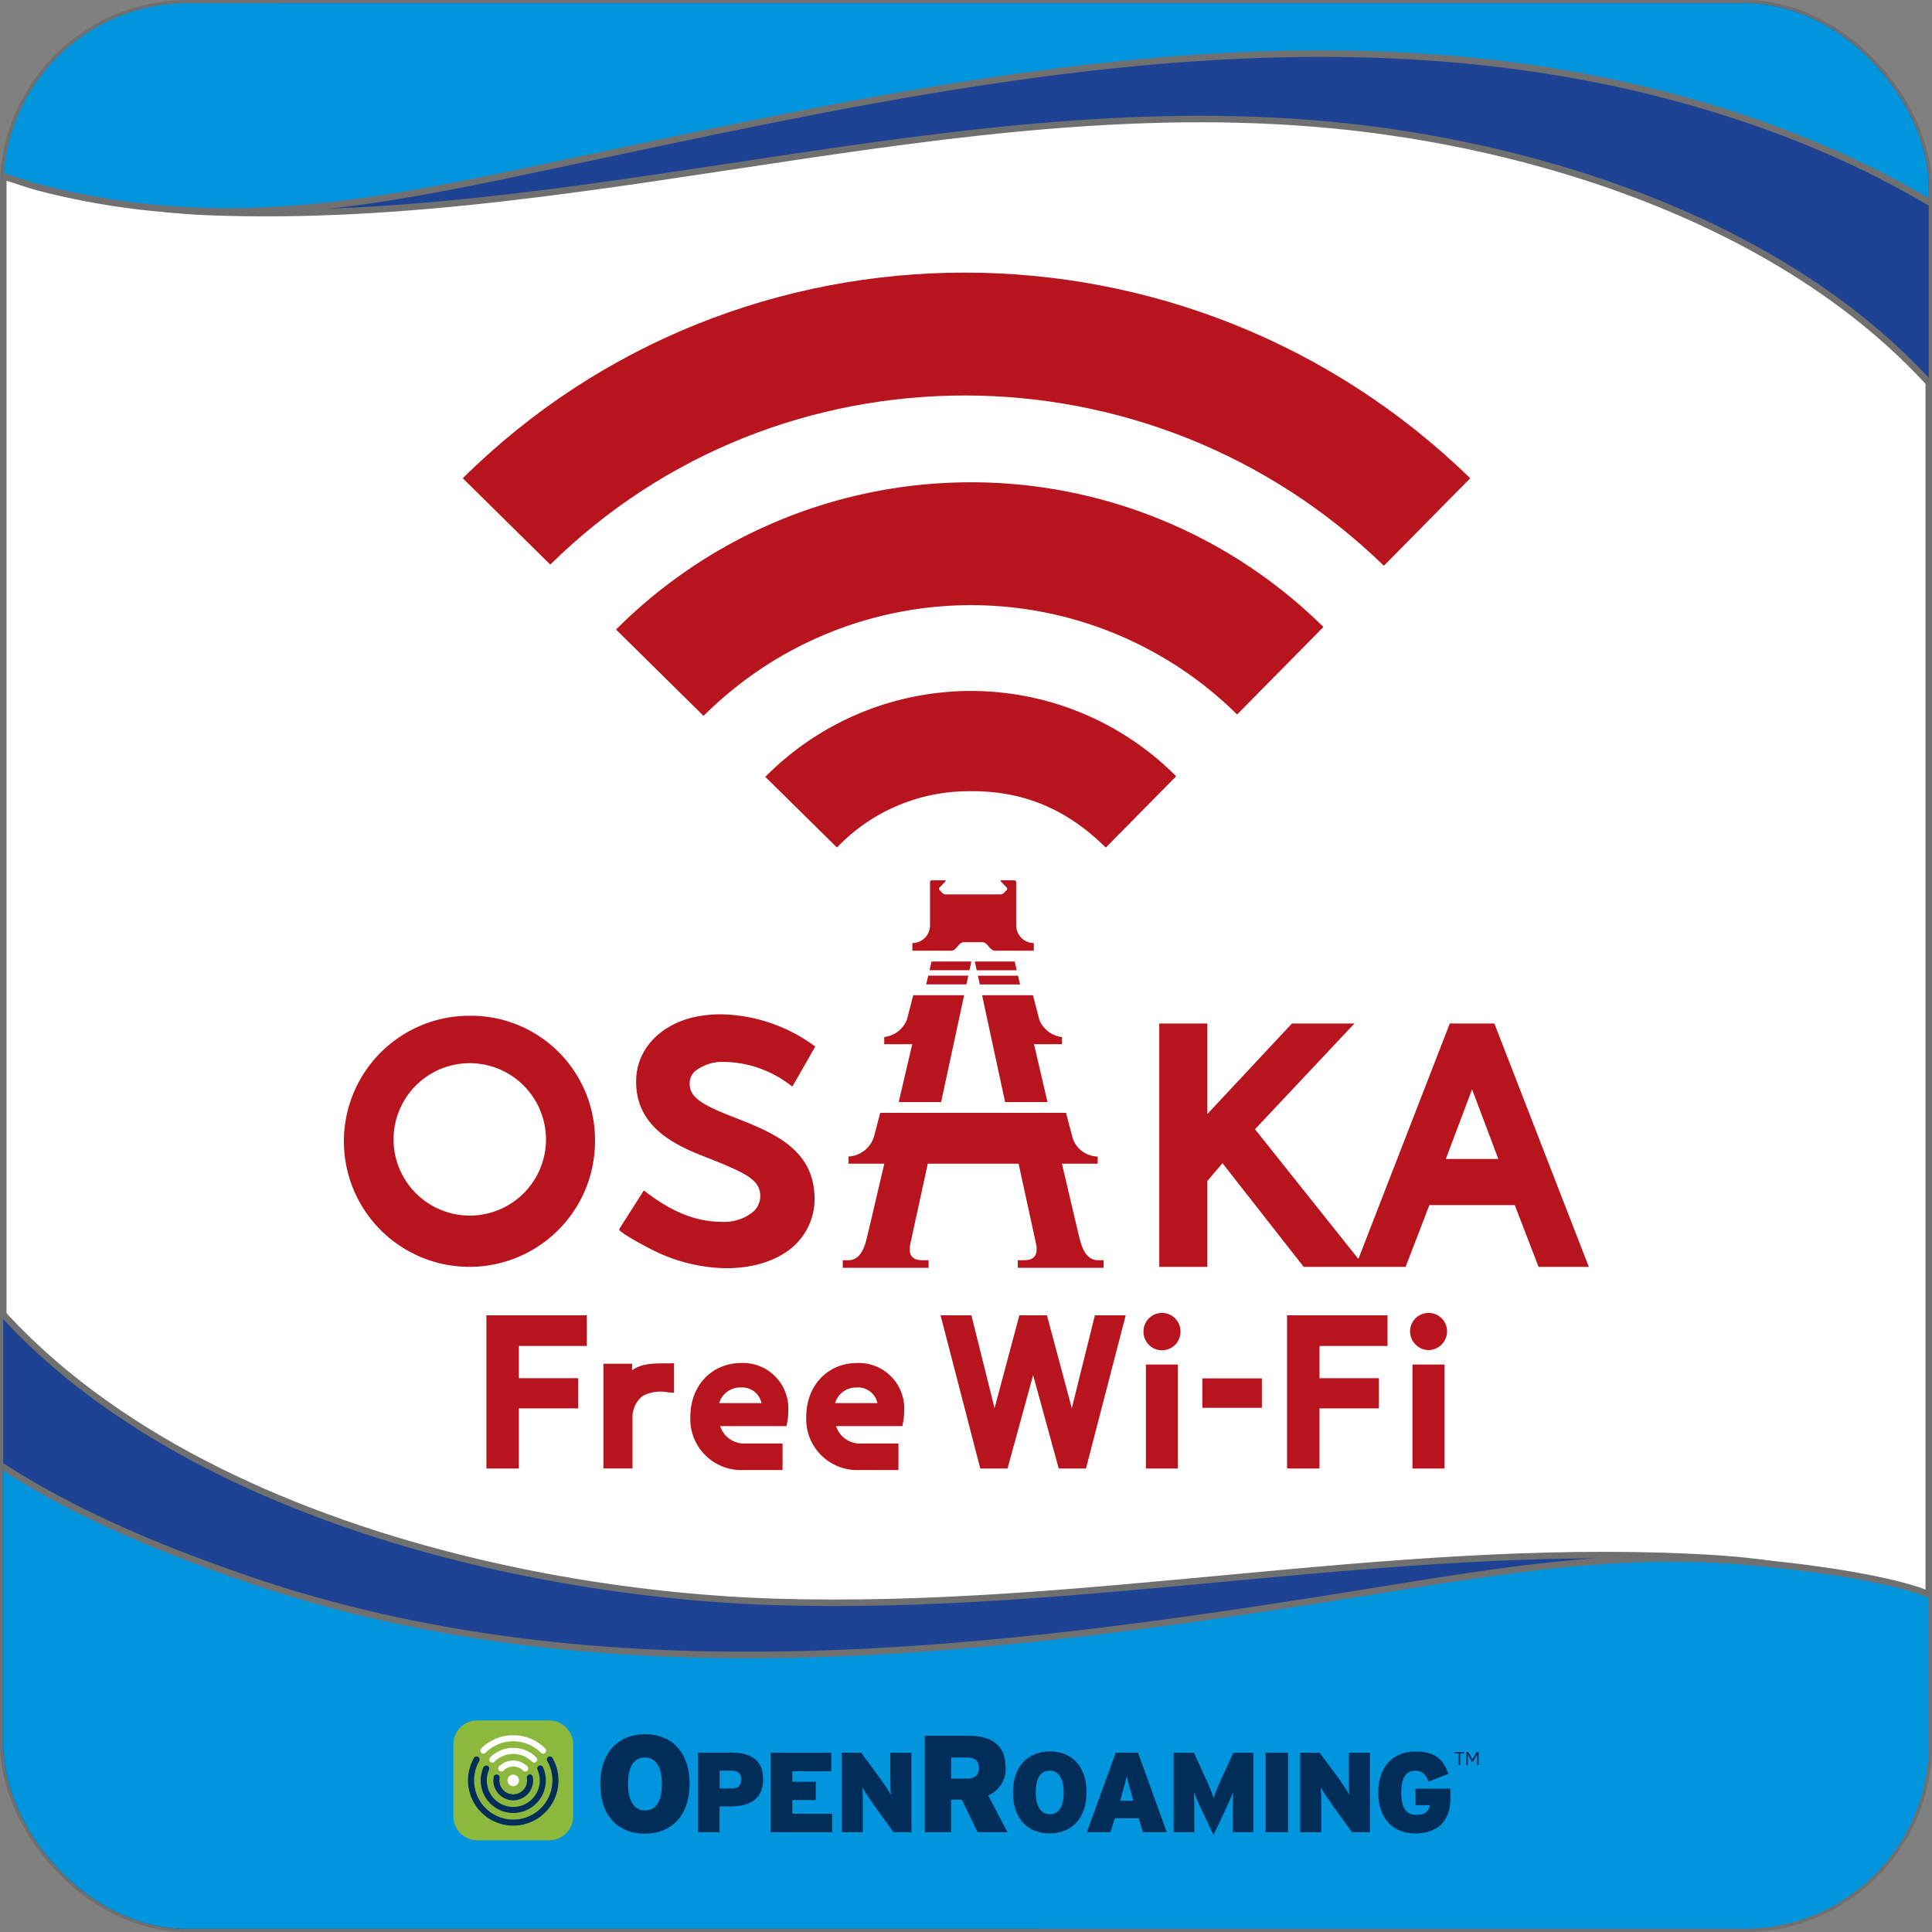 <svg xmlns="http://www.w3.org/2000/svg" xmlns:xlink="http://www.w3.org/1999/xlink" width="297.091" height="297.091" viewBox="0 0 297.091 297.091">
  <rect x="0" y="0" width="297.091" height="297.091" fill="#808080" stroke="none"/>
  <defs>
    <clipPath id="clip-path">
      <rect id="長方形_651" data-name="長方形 651" width="296.091" height="296.091" rx="28.346" fill="#fff" stroke="#707070" stroke-width="1"/>
    </clipPath>
  </defs>
  <g id="グループ_5693" data-name="グループ 5693" transform="translate(-679.01 -5129.099)">
    <rect id="長方形_648" data-name="長方形 648" width="296.091" height="296.091" rx="28.346" transform="translate(679.488 5129.599)" fill="#fff"/>
    <rect id="長方形_649" data-name="長方形 649" width="296.091" height="296.091" rx="28.346" transform="translate(679.488 5129.666)" fill="#fff" stroke="#fff" stroke-miterlimit="10" stroke-width="0.101"/>
    <g id="グループ_5475" data-name="グループ 5475" transform="translate(679.51 5129.599)">
      <rect id="長方形_650" data-name="長方形 650" width="296.091" height="296.091" rx="28.346" fill="#fff" stroke="#707070" stroke-width="1"/>
      <g id="グループ_5474" data-name="グループ 5474" clip-path="url(#clip-path)">
        <path id="パス_1151" data-name="パス 1151" d="M683.8,5339.041c-7.343-16.59-38.2-55.9-22.537-80s10.153-48.148,18.758-23.611c17.643,50.313,86.747,68.941,134.521,70.44,47.3,1.485,94.032-9.165,141.41-6.874,9.134.442,38.039,2.153,26.466,17.984-12.835,17.555-265.334,78.208-285.921,52.068S683.8,5339.041,683.8,5339.041Z" transform="translate(-695.964 -5060.044)" fill="#1d4293" stroke="#707070" stroke-width="1"/>
        <path id="パス_1152" data-name="パス 1152" d="M655.915,5220.413c1.182,4.47.695,9.716,1.69,14.343a76.328,76.328,0,0,0,4.453,13.961,86.691,86.691,0,0,0,16.252,24.655c14.981,16.174,34.989,25.226,55.661,32.362,55.684,19.225,116.446,11.137,173.068,2,17.845-2.88,36.019-5.977,54.16-4.845,8.257.515,22.077,2.116,29.951,4.67,2.752.892,21.868,9.22,21.306,11.856l-3.136,14.77-8.807,32.158-311.971,5.292-9.928-23.53S655.92,5220.43,655.915,5220.413Z" transform="translate(-696.667 -5063.498)" fill="#0095dc" stroke="#707070" stroke-width="1"/>
        <path id="パス_1153" data-name="パス 1153" d="M976.212,5134.722c8.2,16.185,48.539,47.336,34.148,72.216s-13.553,48.777-23.423,24.723c-15.677-38.216-60.085-56.386-98.331-61.78-60.909-8.591-120.218,14.747-181.047,12.393-9.389-.364-30.165-2.371-20.933-16.485,11.9-18.2,242.115-83.866,264.035-58.833S976.212,5134.722,976.212,5134.722Z" transform="translate(-675.997 -5150.169)" fill="#1d4293" stroke="#707070" stroke-width="1"/>
        <path id="パス_1154" data-name="パス 1154" d="M1029.937,5249.5c-1.427-4.451-1.215-9.765-2.473-14.383a76.5,76.5,0,0,0-5.268-13.84,87.079,87.079,0,0,0-17.842-23.949c-16.112-15.471-36.985-25.411-58.329-31.362-55.889-15.583-114.3-2.711-169.586,9.026q-4.388.93-8.778,1.855c-16.428,3.452-33.2,6.76-50.07,6.1a113.884,113.884,0,0,1-25.237-3.728c-2.568-.746-24-7.713-23.627-10.089l4.339-14.913,7.122-32.571,298.143-21.475,15.654,37.239Z" transform="translate(-687.345 -5151.018)" fill="#0095dc" stroke="#707070" stroke-width="1"/>
      </g>
    </g>
    <g id="グループ_5480" data-name="グループ 5480" transform="translate(731.991 5171.021)">
      <g id="グループ_5476" data-name="グループ 5476" transform="translate(21.81 159.969)">
        <path id="パス_1155" data-name="パス 1155" d="M722.5,5269.929h4.987v-9.241h9.139v-4.65h-9.139v-4.959h10.455v-4.711H722.5Z" transform="translate(-722.496 -5246)" fill="#b8141e"/>
        <path id="パス_1156" data-name="パス 1156" d="M743.774,5250.63l-.368.013c-.358.013-.729.013-1.106.015-1.662,0-3.537.011-4.968,1.051v-1h-4.42v16.112h4.475v-7.737a4.169,4.169,0,0,1,1.572-3.423,5.869,5.869,0,0,1,3.891-.543l.076,0c.156.015.313.026.467.036l.38.028Z" transform="translate(-714.914 -5242.896)" fill="#b8141e"/>
        <path id="パス_1157" data-name="パス 1157" d="M783.1,5260.658l-3.821-14.291h-4.24l-3.82,14.291-3.559-14.291h-4.741L769,5269.828l.026.1h4.189l3.937-14.354,3.938,14.354h4.188l6.07-23.394.044-.168h-4.741Z" transform="translate(-693.076 -5246)" fill="#b8141e"/>
        <path id="パス_1158" data-name="パス 1158" d="M783.824,5246.154a2.85,2.85,0,0,0-2.846,2.846,2.846,2.846,0,1,0,5.691,0A2.85,2.85,0,0,0,783.824,5246.154Z" transform="translate(-679.93 -5246.154)" fill="#b8141e"/>
        <rect id="長方形_652" data-name="長方形 652" width="4.926" height="15.992" transform="translate(101.416 7.938)" fill="#b8141e"/>
        <rect id="長方形_653" data-name="長方形 653" width="9.156" height="4.527" transform="translate(110.098 10.066)" fill="#b8141e"/>
        <path id="パス_1159" data-name="パス 1159" d="M793.755,5269.929h4.987v-9.241h9.139v-4.65h-9.139v-4.959H809.2v-4.711H793.755Z" transform="translate(-670.63 -5246)" fill="#b8141e"/>
        <rect id="長方形_654" data-name="長方形 654" width="4.926" height="15.992" transform="translate(142.408 7.938)" fill="#b8141e"/>
        <path id="パス_1160" data-name="パス 1160" d="M807.547,5251.875a2.9,2.9,0,0,0,2.846-2.875,2.845,2.845,0,1,0-5.69,0A2.9,2.9,0,0,0,807.547,5251.875Z" transform="translate(-662.661 -5246.154)" fill="#b8141e"/>
        <path id="パス_1161" data-name="パス 1161" d="M758.8,5250.612c-4.541,0-7.836,3.474-7.836,8.258a7.834,7.834,0,0,0,8.173,8.2h6v-4.083h-5.6a3.867,3.867,0,0,1-3.991-2.668h10.2l.119-.635a9.519,9.519,0,0,0,.154-1.688A6.987,6.987,0,0,0,758.8,5250.612Zm-3.406,6.17a3.377,3.377,0,0,1,3.349-2.406,3.048,3.048,0,0,1,3.164,2.406Z" transform="translate(-701.773 -5242.91)" fill="#b8141e"/>
        <path id="パス_1162" data-name="パス 1162" d="M748.489,5250.612c-4.541,0-7.838,3.474-7.838,8.258a7.835,7.835,0,0,0,8.175,8.2h6v-4.083h-5.6a3.866,3.866,0,0,1-3.991-2.668h10.2l.119-.635a9.694,9.694,0,0,0,.154-1.688A6.987,6.987,0,0,0,748.489,5250.612Zm-3.406,6.17a3.375,3.375,0,0,1,3.349-2.406,3.047,3.047,0,0,1,3.162,2.406Z" transform="translate(-709.282 -5242.91)" fill="#b8141e"/>
      </g>
      <g id="グループ_5477" data-name="グループ 5477" transform="translate(0 114.274)">
        <path id="パス_1163" data-name="パス 1163" d="M729.131,5219.708a19.306,19.306,0,1,0,19.257,19.307A19.077,19.077,0,0,0,729.131,5219.708Zm11.717,19.307A11.719,11.719,0,1,1,729.131,5227,11.74,11.74,0,0,1,740.848,5239.015Z" transform="translate(-709.874 -5219.708)" fill="#b8141e"/>
        <path id="パス_1164" data-name="パス 1164" d="M833.979,5220.575l-.071-.178h-6.851L813,5256.606l-15.9-19.951L812.39,5220.4h-9.61l-13.006,13.92V5220.4h-7.392v37.426h7.392v-13.208l2.326-2.74,12.494,15.948h15.663l3.661-9.5H837.05l3.661,9.5h7.724Zm.539,20.653h-8.071l4.036-10.706Z" transform="translate(-657.098 -5219.207)" fill="#b8141e"/>
      </g>
      <path id="パス_1165" data-name="パス 1165" d="M747.656,5204.337l10.682,10.539a27.988,27.988,0,0,1,19.983-8.654c8.506-.191,15.314,2.693,21.355,8.663l10.822-10.967-.333-.33a44.489,44.489,0,0,0-62.841.418l.335.331Z" transform="translate(-682.617 -5126.472)" fill="#b8141e"/>
      <g id="グループ_831" data-name="グループ 831" transform="translate(76.615 93.446)">
        <path id="パス_1286" data-name="パス 1286" d="M762.248,5214.88l-.313,1.345h6.144l.289-1.345Z" transform="translate(-748.596 -5202.394)" fill="#b8141e"/>
        <path id="パス_1287" data-name="パス 1287" d="M772.412,5216.225l-.315-1.345h-6.132l.29,1.345Z" transform="translate(-745.663 -5202.394)" fill="#b8141e"/>
        <path id="パス_1288" data-name="パス 1288" d="M790.654,5247.791c-.244-1-1.346-5.693-2.737-11.625h5.5v-1.1a4.112,4.112,0,0,1-3.895-2.987l-.974-3.729H759.971l-.933,3.574a4.336,4.336,0,0,1-3.936,3.143v1.1h5.5c-1.389,5.927-2.493,10.626-2.737,11.625-.351,1.436-1.04,3.221-2.808,3.221h-.843v1.166h13.2v-1.166h-.976c-1.783-.011-2.146-1.044-1.812-2.623l2.661-12.223h13.966l2.662,12.223c.333,1.579-.029,2.612-1.814,2.623h-.976v1.166h13.2v-1.166h-.843c-1.768,0-2.457-1.786-2.81-3.221" transform="translate(-754.215 -5192.591)" fill="#b8141e"/>
        <path id="パス_1289" data-name="パス 1289" d="M772.721,5217.486l-.314-1.345h-6.165l.29,1.345Z" transform="translate(-745.462 -5201.475)" fill="#b8141e"/>
        <path id="パス_1290" data-name="パス 1290" d="M761.954,5216.139l-.314,1.344h6.188l.29-1.344Z" transform="translate(-748.811 -5201.477)" fill="#b8141e"/>
        <path id="パス_1291" data-name="パス 1291" d="M776.673,5234.308l-2.079-8.892H778.9v-1.1a4.311,4.311,0,0,1-3.482-2.646l-.98-3.787h-7.825l3.539,16.428Z" transform="translate(-745.19 -5200.21)" fill="#b8141e"/>
        <path id="パス_1292" data-name="パス 1292" d="M760.132,5234.308h6.521l3.537-16.428h-7.824l-.98,3.787a4.307,4.307,0,0,1-3.482,2.646v1.1h4.307l-2.079,8.892" transform="translate(-751.529 -5200.21)" fill="#b8141e"/>
        <path id="パス_1296" data-name="パス 1296" d="M768.363,5217.17h2.773c.924,0,1.078,1.308,2.016,1.308h5.935v-1.171a2.733,2.733,0,0,1-2.714-2.712v-6.659a.279.279,0,0,0-.276-.281H774.11c-.152,0-.188.09-.079.2l.878.9a.29.29,0,0,1,0,.4l-.454.465a.767.767,0,0,1-.474.2h-8.463a.752.752,0,0,1-.472-.2l-.454-.465a.286.286,0,0,1,0-.4l.878-.9c.107-.109.069-.2-.081-.2H763.4a.282.282,0,0,0-.276.281v6.659a2.731,2.731,0,0,1-2.715,2.712v1.171h5.937c.937,0,1.092-1.308,2.015-1.308" transform="translate(-749.706 -5207.654)" fill="#b8141e"/>
      </g>
      <path id="パス_1166" data-name="パス 1166" d="M750.73,5258.624a25.978,25.978,0,0,1-11.468-2.9c-1.329-.669-4.743-2.537-4.911-2.985l-.033-.109.067-.118,3.722-5.854.266.206c4.109,3.155,7.824,4.623,11.691,4.623a6.947,6.947,0,0,0,4.961-1.64,3.251,3.251,0,0,0,.976-2.58c-.155-2.249-2.265-3.3-7.81-5.507-4.294-1.667-10.773-4.185-11.242-11a10.764,10.764,0,0,1,.073-2.246c.622-4.377,4.4-7.776,9.636-8.663a19.717,19.717,0,0,1,3.288-.271,25.028,25.028,0,0,1,14.329,4.817l.193.141-3.528,6.154-.278-.207a17.172,17.172,0,0,0-10.1-3.588l-.252,0a6.726,6.726,0,0,0-4.42,1.51,2.526,2.526,0,0,0-.731,2.017c.13,1.893,1.693,3.025,6.965,5.052,5.493,2.155,11.718,4.6,12.2,11.559a9.8,9.8,0,0,1-2.782,7.82C759.121,5257.287,755.281,5258.624,750.73,5258.624Z" transform="translate(-692.082 -5105.527)" fill="#b8141e"/>
      <g id="グループ_5478" data-name="グループ 5478" transform="translate(41.75 32.24)">
        <path id="パス_1167" data-name="パス 1167" d="M842.725,5194.394a77.114,77.114,0,0,0-108.688.481l13.46,13.28a58.185,58.185,0,0,1,81.951-.307l.092.091,13.277-13.457Z" transform="translate(-734.037 -5172.23)" fill="#b8141e"/>
      </g>
      <g id="グループ_5479" data-name="グループ 5479" transform="translate(18.181)">
        <path id="パス_1168" data-name="パス 1168" d="M862.037,5198.647l13.279-13.455c-43.319-42.183-112.389-42.14-154.92,0l13.457,13.279C769.061,5163.749,826.139,5163.787,862.037,5198.647Z" transform="translate(-720.396 -5153.572)" fill="#b8141e"/>
      </g>
    </g>
    <g id="グループ_5483" data-name="グループ 5483" transform="translate(748.722 5393.665)">
      <g id="グループ_5481" data-name="グループ 5481" transform="translate(22.597 2.108)">
        <path id="パス_1169" data-name="パス 1169" d="M742.109,5291.32c0-2.671-.974-4.091-2.628-4.091s-2.585,1.379-2.585,4.048.974,4.092,2.628,4.092,2.585-1.378,2.585-4.049m4.261-.043c0,4.94-2.861,7.674-6.889,7.674s-6.846-2.692-6.846-7.631,2.861-7.673,6.889-7.673,6.846,2.692,6.846,7.63" transform="translate(-732.635 -5283.647)" fill="#002e58"/>
        <path id="パス_1170" data-name="パス 1170" d="M747.979,5289.4c0-.8-.4-1.346-1.484-1.346H744.66v2.742h1.783c1.1,0,1.536-.472,1.536-1.4m3.371-.054c0,3.108-2.061,4.209-5,4.209h-1.7v3.964h-3.333v-12.225h5.254c2.865,0,4.769,1.1,4.769,4.052" transform="translate(-726.308 -5282.448)" fill="#002e58"/>
      </g>
      <path id="パス_1171" data-name="パス 1171" d="M757.267,5297.519h-9.483v-12.224h9.36v2.847h-6.007v1.624h3.614v2.811h-3.614v2.1h6.129Z" transform="translate(-699.011 -5280.34)" fill="#002e58"/>
      <g id="グループ_5482" data-name="グループ 5482" transform="translate(59.725 2.342)">
        <path id="パス_1172" data-name="パス 1172" d="M764.844,5297.518h-2.759l-2.917-4.032c-.541-.752-1.588-2.325-1.9-2.865.088.54.1,2.166.1,3.16v3.737h-3.247V5285.3h2.986l2.69,3.615c.558.749,1.641,2.374,1.9,2.88-.086-.541-.105-2.166-.105-3.16V5285.3h3.248Z" transform="translate(-754.123 -5282.682)" fill="#002e58"/>
        <path id="パス_1173" data-name="パス 1173" d="M769.843,5288.721c0-.934-.508-1.59-1.8-1.59h-2.479v3.243h2.416c1.336,0,1.864-.595,1.864-1.653m4.389,9.9h-4.6l-2.416-5h-1.654v5h-4.05v-14.837h6.635c3.476,0,5.786,1.313,5.786,4.833a4.4,4.4,0,0,1-2.67,4.346Z" transform="translate(-748.744 -5283.782)" fill="#002e58"/>
        <path id="パス_1174" data-name="パス 1174" d="M777.165,5291.5c0-2.2-.8-3.37-2.165-3.37s-2.13,1.136-2.13,3.336.8,3.371,2.165,3.371,2.131-1.135,2.131-3.337m3.511-.034c0,4.068-2.357,6.322-5.676,6.322s-5.64-2.219-5.64-6.288,2.357-6.321,5.674-6.321,5.642,2.218,5.642,6.287" transform="translate(-743.033 -5282.763)" fill="#002e58"/>
        <path id="パス_1175" data-name="パス 1175" d="M783.083,5292.681l-.226-.8c-.437-1.573-.631-2.236-.788-3.057-.156.82-.349,1.5-.784,3.057l-.226.8Zm5.151,4.837h-3.667l-.663-2.147h-3.667l-.665,2.147H775.94l4.436-12.223H783.8Z" transform="translate(-738.243 -5282.682)" fill="#002e58"/>
        <path id="パス_1176" data-name="パス 1176" d="M795.922,5297.518h-3.179V5294.6c0-1.205.017-2.3.071-3.248-.368.908-1,2.323-1.415,3.2l-1.607,3.389-1.607-3.389c-.418-.872-1.047-2.287-1.413-3.2.052.944.069,2.043.069,3.248v2.916h-3.177V5285.3h3.108l1.5,3.266a36.307,36.307,0,0,1,1.536,3.684,34.668,34.668,0,0,1,1.538-3.684l1.5-3.266h3.074Z" transform="translate(-732.622 -5282.682)" fill="#002e58"/>
      </g>
      <rect id="長方形_655" data-name="長方形 655" width="3.457" height="12.224" transform="translate(124.895 4.955)" fill="#002e58"/>
      <path id="パス_1177" data-name="パス 1177" d="M805.644,5297.518h-2.758l-2.917-4.032c-.542-.752-1.59-2.325-1.9-2.865.088.54.105,2.166.105,3.16v3.737h-3.248V5285.3h2.986l2.69,3.615c.558.749,1.641,2.374,1.9,2.88-.087-.541-.1-2.166-.1-3.16V5285.3h3.247Z" transform="translate(-664.701 -5280.34)" fill="#002e58"/>
      <path id="パス_1178" data-name="パス 1178" d="M812.974,5292.38c0,3.492-1.921,5.413-5.467,5.413-3.352,0-5.64-2.307-5.64-6.3,0-3.614,1.99-6.3,5.693-6.3,3.055,0,4.244,1.136,5.116,3.423l-3.072,1.205c-.4-1.049-.892-1.677-2.061-1.677-1.59,0-2.13,1.415-2.13,3.354,0,2.427.784,3.44,2.357,3.44,1.432,0,1.9-.664,2.044-1.5h-2.219v-2.533h5.379Z" transform="translate(-659.647 -5280.421)" fill="#002e58"/>
      <path id="パス_1179" data-name="パス 1179" d="M734.308,5300.856H723.232a3.687,3.687,0,0,1-3.675-3.677V5286.1a3.687,3.687,0,0,1,3.675-3.678h11.076a3.689,3.689,0,0,1,3.677,3.678v11.075a3.689,3.689,0,0,1-3.677,3.677" transform="translate(-719.557 -5282.427)" fill="#8cb93d"/>
      <path id="パス_1180" data-name="パス 1180" d="M731.6,5286.566a.457.457,0,0,1-.328-.137,6.029,6.029,0,0,0-8.513,0,.466.466,0,0,1-.66-.659,6.963,6.963,0,0,1,9.832,0,.464.464,0,0,1,0,.659.458.458,0,0,1-.33.137" transform="translate(-717.805 -5281.473)" fill="#fff"/>
      <path id="パス_1181" data-name="パス 1181" d="M729.648,5287.124a.467.467,0,0,1-.33-.137,4.077,4.077,0,0,0-5.761,0,.466.466,0,0,1-.66-.659,5.012,5.012,0,0,1,7.081,0,.466.466,0,0,1-.33.8" transform="translate(-717.225 -5280.654)" fill="#fff"/>
      <path id="パス_1182" data-name="パス 1182" d="M727.693,5287.68a.462.462,0,0,1-.33-.136,2.132,2.132,0,0,0-3.01,0,.466.466,0,0,1-.658-.66,3.066,3.066,0,0,1,4.328,0,.468.468,0,0,1,0,.66.463.463,0,0,1-.33.136" transform="translate(-716.645 -5279.834)" fill="#fff"/>
      <path id="パス_1183" data-name="パス 1183" d="M724.378,5288.132a.883.883,0,1,1,.883.883.883.883,0,0,1-.883-.883" transform="translate(-716.048 -5278.917)" fill="#fff"/>
      <path id="パス_1184" data-name="パス 1184" d="M727.817,5296.261a6.951,6.951,0,0,1-6.042-10.393.466.466,0,1,1,.81.461,6.021,6.021,0,1,0,10.464,0,.466.466,0,1,1,.81-.461,6.951,6.951,0,0,1-6.042,10.393" transform="translate(-718.604 -5280.095)" fill="#002e58"/>
      <path id="パス_1185" data-name="パス 1185" d="M727,5293.735a5.005,5.005,0,0,1-4.579-7.029.467.467,0,0,1,.854.377,4.074,4.074,0,1,0,7.452,0,.466.466,0,0,1,.853-.377,5.006,5.006,0,0,1-4.581,7.029" transform="translate(-717.785 -5279.514)" fill="#002e58"/>
      <path id="パス_1186" data-name="パス 1186" d="M726.178,5291.212a3.063,3.063,0,0,1-3.012-3.6.466.466,0,0,1,.917.164,2.128,2.128,0,1,0,4.188,0,.466.466,0,0,1,.918-.164,3.06,3.06,0,0,1-3.012,3.6" transform="translate(-716.965 -5278.935)" fill="#002e58"/>
      <path id="パス_1187" data-name="パス 1187" d="M811.355,5286.689h.114a.069.069,0,0,0,.064-.036l.5-.876c.017-.03.04-.073.069-.13l.01,0c0,.033-.005.086-.005.157v1.386c0,.043.038.063.116.063h.019c.078,0,.116-.021.116-.063v-1.9c0-.043-.038-.064-.116-.064h-.1a.128.128,0,0,0-.121.052l-.529.937a1.084,1.084,0,0,0-.09.19.689.689,0,0,0-.074-.182l-.546-.945c-.019-.035-.059-.052-.121-.052h-.1q-.114,0-.114.064v1.9c0,.043.038.063.114.063h.021c.078,0,.116-.021.116-.063v-1.4c0-.07,0-.123-.005-.159l.01,0c.029.058.052.1.069.13l.513.894a.069.069,0,0,0,.064.036m-1.959.568h.022c.078,0,.116-.021.116-.063v-1.74h.544a.05.05,0,0,0,.045-.021.122.122,0,0,0,.012-.065v-.045a.133.133,0,0,0-.012-.067.048.048,0,0,0-.045-.021h-1.351a.049.049,0,0,0-.043.021.115.115,0,0,0-.014.067v.045a.106.106,0,0,0,.014.065.05.05,0,0,0,.043.021h.553v1.74c0,.043.038.063.116.063" transform="translate(-654.695 -5280.387)" fill="#002e58"/>
    </g>
  </g>
</svg>
